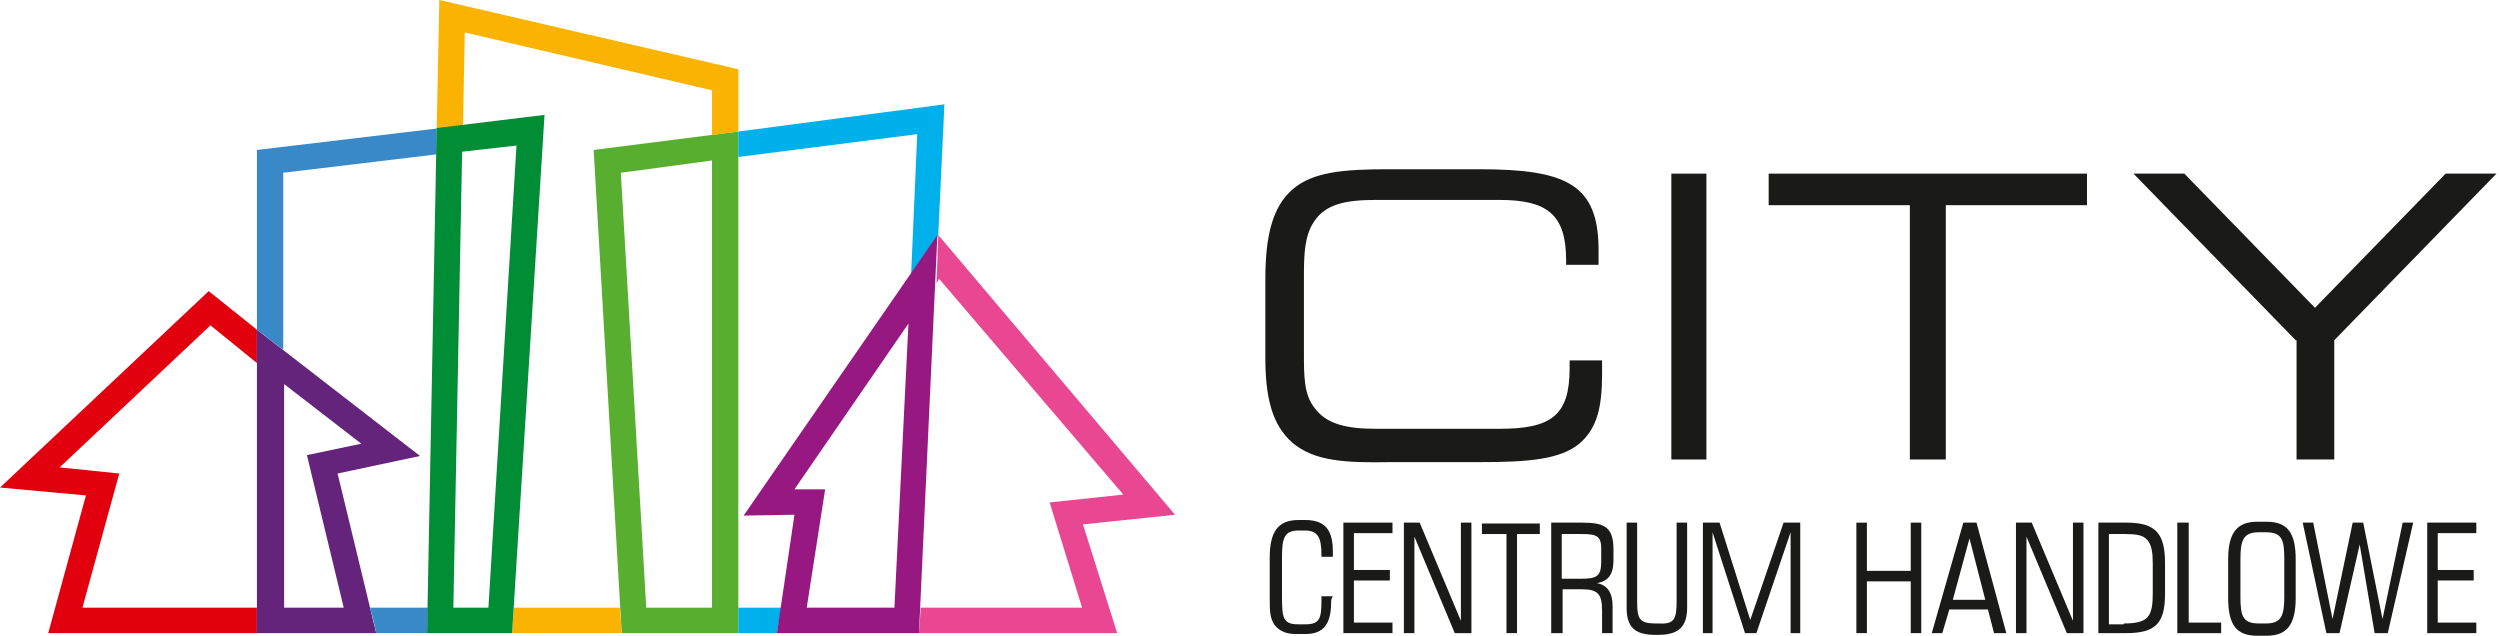 <?xml version="1.0" encoding="utf-8"?>
<!-- Generator: Adobe Illustrator 24.0.1, SVG Export Plug-In . SVG Version: 6.00 Build 0)  -->
<svg version="1.1" id="Layer_1" xmlns="http://www.w3.org/2000/svg" xmlns:xlink="http://www.w3.org/1999/xlink" x="0px" y="0px"
	 viewBox="0 0 285.1 72.5" style="enable-background:new 0 0 285.1 72.5;" xml:space="preserve">
<style type="text/css">
	.st0{fill:#58AF2F;}
	.st1{fill:#1A1A18;}
	.st2{fill:#F9B300;}
	.st3{fill:#00B0EA;}
	.st4{fill:#E2000F;}
	.st5{fill:#65247C;}
	.st6{fill:#3988C8;}
	.st7{fill:#008D35;}
	.st8{fill:#E94792;}
	.st9{fill:#961880;}
</style>
<path class="st0" d="M84.2,72.2H70.9l-3.2-55.1L84.2,15V72.2z M73.7,69.3h7.5v-51l-10.4,1.4L73.7,69.3z"/>
<g>
	<path class="st1" d="M147.4,50.5c-2.3-2-3.1-5.1-3.1-9.7v-8.9c0-5,0.8-8.3,3.1-10.3s5.8-2.3,11-2.3h10.3c9.9,0,13.6,1.7,13.6,9.2
		c0,0.5,0,1.1,0,1.7h-3.7v-0.5c0-5.2-2.1-6.9-7.6-6.9h-14.1c-3.5,0-5.7,0.5-7,2.4c-1.1,1.6-1.2,3.6-1.2,6.3v8.7c0,2.7,0,4.8,1.2,6.3
		c1.3,1.8,3.5,2.4,7,2.4h14.1c5.9,0,8-1.5,8-6.9v-0.9h3.7c0,0.6,0,1.1,0,1.6c0,3.8-0.6,6.2-2.6,7.9c-2.2,1.8-5.8,2.1-11.3,2.1h-10.2
		C153.4,52.8,149.9,52.6,147.4,50.5z"/>
	<path class="st1" d="M190.6,52.4V19.8h4v32.6H190.6z"/>
	<path class="st1" d="M217.8,52.4v-29h-16.1v-3.6H238v3.6h-16.1v29H217.8z"/>
	<path class="st1" d="M261.8,38.8l-18.5-19h5.8l14.9,15.3l14.9-15.3h5.8l-18.5,19v13.6h-4.3V38.8z"/>
</g>
<g>
	<polygon class="st2" points="81.2,15.4 84.2,15 84.2,7.9 50.1,0 49.8,14.7 52.8,14.3 53,3.7 81.2,10.3 	"/>
	<polygon class="st2" points="58.6,69.3 58.4,72.2 70.9,72.2 70.7,69.3 	"/>
</g>
<g>
	<polygon class="st3" points="103.9,31.4 107,26.8 107.7,11.9 84.2,15 84.2,17.9 104.6,15.3 	"/>
	<polygon class="st3" points="89.1,69.3 84.2,69.3 84.2,72.2 88.6,72.2 	"/>
</g>
<g>
	<path class="st1" d="M151.8,68.7c0,2.5-0.9,3.6-2.9,3.6h-1.2c-1.1,0-1.9-0.4-2.4-1.1c-0.5-0.8-0.5-1.7-0.5-2.9v-4.7
		c0-2.9,0.9-4.3,3.3-4.3h0.7c2.3,0,3.2,1.1,3.2,3.6c0,0.2,0,0.4,0,0.6h-1.3v-0.2c0-2-0.4-2.8-1.9-2.8h-0.7c-1.6,0-1.9,0.8-1.9,3V68
		c0,2.5,0.1,3.2,1.9,3.2h0.7c1.7,0,1.9-0.6,1.9-2.8V68h1.3C151.8,68.3,151.8,68.5,151.8,68.7z"/>
	<path class="st1" d="M158.8,72.2h-5.6V59.6h5.6v1.2h-4.4v4.2h4.1v1.2h-4.1V71h4.4V72.2z"/>
	<path class="st1" d="M160.1,59.6h1.8l4.7,11.2V59.6h1.2v12.6h-1.9l-4.6-11v11h-1.2V59.6z"/>
	<path class="st1" d="M171.7,60.9H169v-1.2h6.6v1.2H173v11.3h-1.2V60.9z"/>
	<path class="st1" d="M178.1,72.2h-1.2V59.6h3.5c2.6,0,3.6,0.5,3.6,3.1v1.2c0,1.6-0.6,2.4-1.9,2.6c1.2,0.2,1.8,1.1,1.8,2.6v3.1h-1.2
		v-2.5c0-1.9-0.4-2.5-2.3-2.5h-2.2V72.2z M178.1,60.8V66h2.1c1.8,0,2.4-0.2,2.4-1.9v-1.6c0-1.5-0.7-1.6-2.4-1.6H178.1z"/>
	<path class="st1" d="M191.2,68.7v-9.1h1.2v9.7c0,2.2-1,3.1-3.3,3.1h-0.3c-2.4,0-3.3-0.9-3.3-3.1v-9.7h1.2v9.1
		c0,1.9,0.3,2.4,2.1,2.4h0.4C190.9,71.2,191.2,70.6,191.2,68.7z"/>
	<path class="st1" d="M194.1,59.6h2l3.5,11.1l3.8-11.1h1.9v12.6h-1.1V60.7l-3.9,11.5h-1.3l-3.7-11.5v11.5h-1.1V59.6z"/>
	<path class="st1" d="M211.7,59.6h1.2v5.5h5v-5.5h1.2v12.6h-1.2v-5.9h-5v5.9h-1.2V59.6z"/>
	<path class="st1" d="M223.9,59.6h1.5l3.4,12.6h-1.4l-0.7-2.7h-4.4l-0.8,2.7h-1.2L223.9,59.6z M226.4,68.4l-1.8-7l-1.9,7H226.4z"/>
	<path class="st1" d="M229.9,59.6h1.8l4.7,11.2V59.6h1.2v12.6h-1.9l-4.6-11v11h-1.2V59.6z"/>
	<path class="st1" d="M239.3,59.6h3.2c3.3,0,4.4,1.2,4.4,4.6v3.5c0,3.3-1,4.5-4.4,4.5h-3.2V59.6z M242.2,71.1c1.4,0,2.2-0.2,2.7-0.7
		c0.5-0.6,0.6-1.5,0.6-2.7v-3.4c0-1.2-0.1-2.1-0.6-2.7c-0.5-0.6-1.3-0.7-2.7-0.7h-1.7v10.3H242.2z"/>
	<path class="st1" d="M248.4,59.6h1.2V71h3.7v1.2h-5V59.6z"/>
	<path class="st1" d="M261.8,63.8v4.4c0,2.9-0.9,4.3-3.3,4.3h-1.1c-2.4,0-3.3-1.3-3.3-4.3v-4.4c0-2.9,0.9-4.3,3.3-4.3h1.1
		C260.9,59.5,261.8,60.8,261.8,63.8z M257.6,60.7c-1.7,0-2.1,0.8-2.1,3v4.4c0,2.2,0.3,3,2.1,3h0.8c1.7,0,2.1-0.8,2.1-3v-4.4
		c0-2.2-0.3-3-2.1-3H257.6z"/>
	<path class="st1" d="M269.1,62.1l-2.3,10.1h-1.5l-2.7-12.6h1.2l2.2,11l2.3-11h1.2l2.2,11l2.3-11h1.2l-2.9,12.6h-1.5L269.1,62.1z"/>
	<path class="st1" d="M282.4,72.2h-5.6V59.6h5.6v1.2H278v4.2h4.1v1.2H278V71h4.4V72.2z"/>
</g>
<polygon class="st4" points="9.4,69.3 13.6,54 6.8,53.3 24,37.1 29.3,41.4 29.3,37.7 29.3,37.6 23.8,33.2 0,55.6 9.8,56.5 5.5,72.2 
	29.3,72.2 29.3,69.3 "/>
<path class="st5" d="M42.9,72.2H29.3V37.6l18.6,14.4l-9.4,2L42.9,72.2z M32.3,69.3h6.9l-4.2-17.4l6.2-1.3l-8.8-6.8V69.3z"/>
<g>
	<polygon class="st6" points="49.8,14.7 52.8,14.3 52.8,14.3 29.3,17.1 29.3,37.6 32.3,39.9 32.3,19.7 49.8,17.6 	"/>
	<polygon class="st6" points="48.8,69.3 42.2,69.3 42.6,70.8 42.9,72.2 48.7,72.2 	"/>
</g>
<path class="st7" d="M58.4,72.2h-9.7l1.1-57.6l12.3-1.5L58.4,72.2z M51.7,69.3h4l3.2-52.7l-6.2,0.7L51.7,69.3z"/>
<g>
	<polygon class="st8" points="134,58.7 107,26.8 106.8,32.3 107.1,31.8 128.1,56.4 119.7,57.3 123.4,69.3 105,69.3 104.8,72.2 
		127.4,72.2 123.5,59.8 	"/>
</g>
<path class="st9" d="M104.8,72.2H88.6l2-13.5l-5.8,0.1l22.1-32L104.8,72.2z M92,69.3h10l1.6-32.4l-13,18.9l3.5,0L92,69.3z"/>
</svg>
